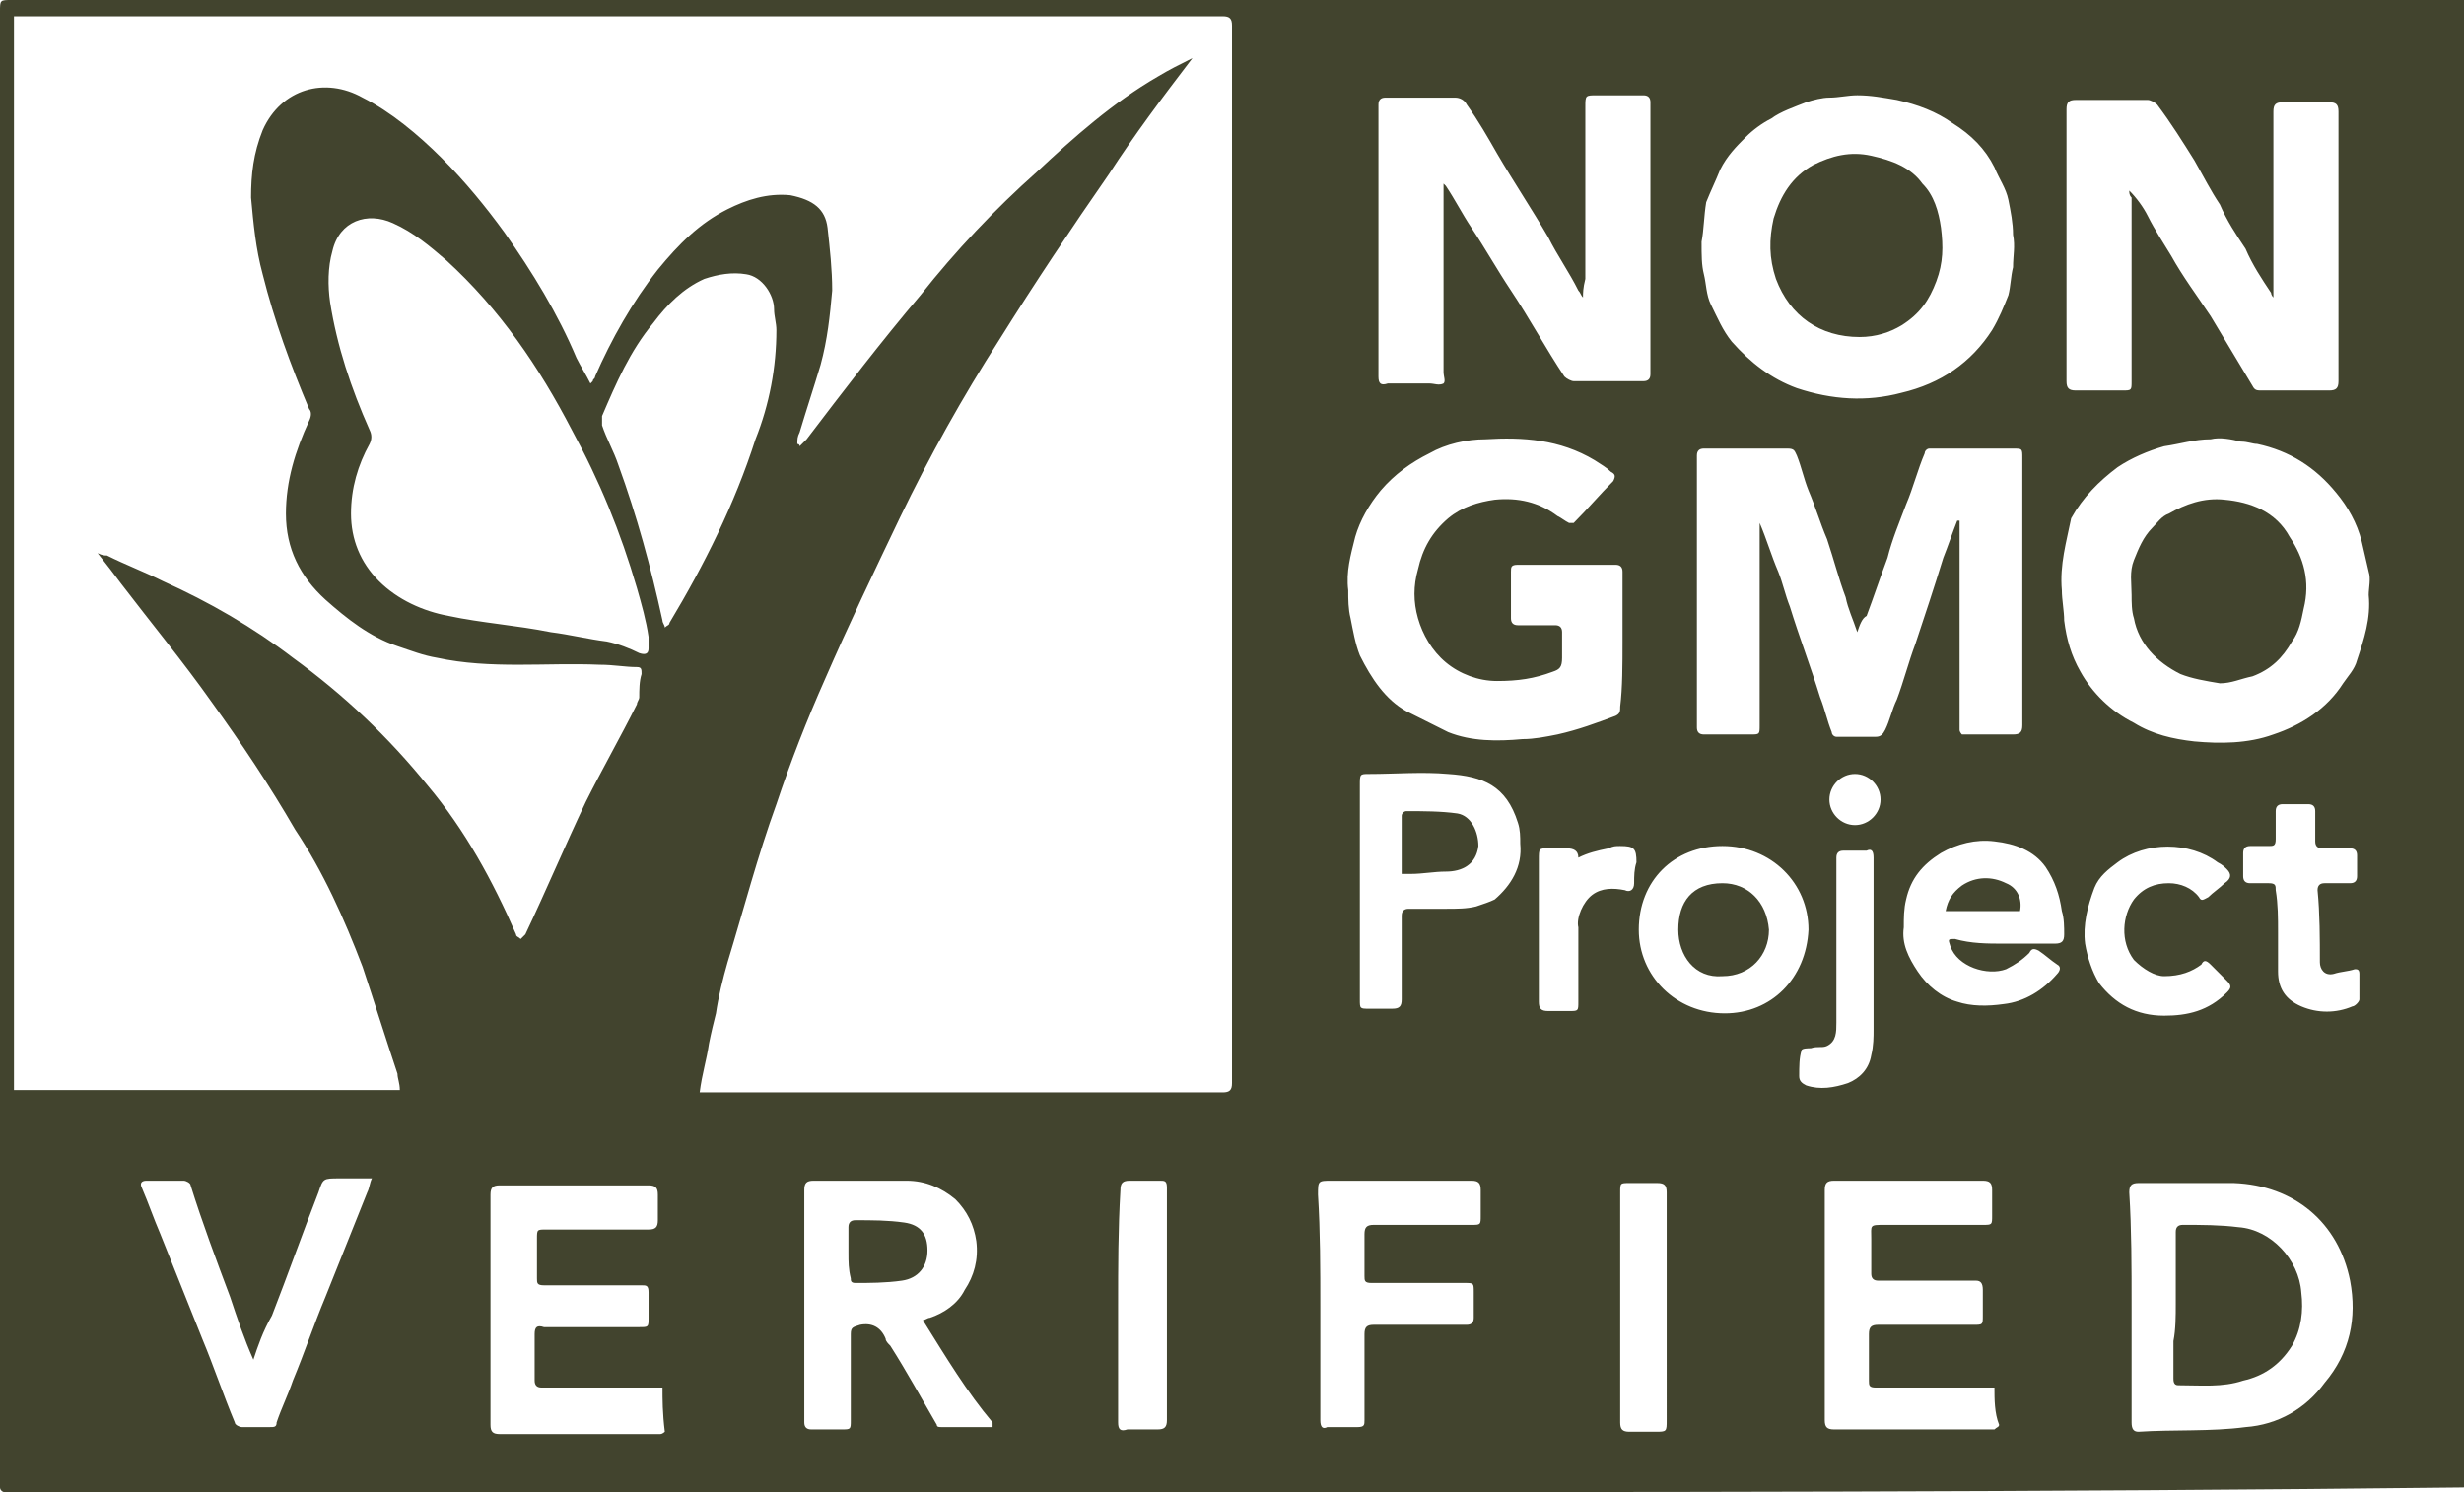 <?xml version="1.0" encoding="UTF-8"?> <!-- Generator: Adobe Illustrator 21.1.0, SVG Export Plug-In . SVG Version: 6.00 Build 0) --> <svg xmlns="http://www.w3.org/2000/svg" xmlns:xlink="http://www.w3.org/1999/xlink" id="Layer_1" x="0px" y="0px" viewBox="0 0 106 64.2" style="enable-background:new 0 0 106 64.2;" xml:space="preserve"> <style type="text/css"> .st0{fill:#42442E;} </style> <g id="mwA0LO_11_"> <g> <g> <path class="st0" d="M53,64.2c-17.5,0-35,0-52.5,0c-0.1,0-0.2,0-0.3,0c-0.1,0-0.2-0.1-0.2-0.2c0-0.1,0-0.2,0-0.2 C0,42.6,0,21.6,0,0.5c0-0.5,0-0.5,0.5-0.5c17.4,0,34.8,0,52.2,0c17.6,0,35.2,0,52.9-0.1c0.5,0,0.5,0,0.5,0.5 c0,15.4,0,30.8,0,46.1c0,5.7,0,11.4,0.1,17.1c0,0.4,0,0.4-0.4,0.4C88.1,64.2,70.6,64.2,53,64.2z M25.4,16.5 c0.1-0.1,0.1-0.1,0.1-0.1c0-0.1,0.1-0.1,0.1-0.2c0.7-1.6,1.6-3.2,2.7-4.6c0.9-1.1,1.8-2,3-2.6c0.8-0.4,1.7-0.7,2.7-0.6 C35,8.6,35.5,9,35.6,9.8c0.1,0.9,0.2,1.8,0.2,2.7c-0.1,1.1-0.2,2.1-0.5,3.2c-0.3,1-0.6,1.9-0.9,2.9c-0.1,0.2-0.1,0.3-0.1,0.5 c0,0,0.1,0,0.1,0.1c0.1-0.1,0.2-0.2,0.3-0.3c1.6-2.1,3.2-4.2,4.9-6.2c1.5-1.9,3.2-3.7,5-5.3c1.6-1.5,3.3-3,5.2-4.1 c0.5-0.3,0.9-0.5,1.5-0.8c-1.3,1.7-2.5,3.3-3.6,5c-1.6,2.3-3.2,4.7-4.7,7.1c-1.6,2.5-3,5-4.3,7.7c-1.1,2.3-2.2,4.6-3.2,6.9 c-0.8,1.8-1.5,3.6-2.1,5.4c-0.8,2.2-1.4,4.5-2.1,6.8c-0.2,0.7-0.4,1.5-0.5,2.2c-0.1,0.4-0.2,0.8-0.3,1.3 c-0.1,0.7-0.3,1.3-0.4,2.1c0.2,0,0.3,0,0.4,0c7.4,0,14.8,0,22.1,0c0.3,0,0.4-0.1,0.4-0.4c0-15.2,0-30.4,0-45.5 c0-0.3-0.1-0.4-0.4-0.4c-17.2,0-34.5,0-51.7,0c-0.1,0-0.2,0-0.3,0c0,15.4,0,30.8,0,46.2c5.5,0,11,0,16.6,0c0-0.3-0.1-0.5-0.1-0.7 c-0.5-1.5-1-3.1-1.5-4.6c-0.8-2.1-1.7-4.1-2.9-5.9c-1.1-1.9-2.3-3.7-3.6-5.5c-1.2-1.7-2.6-3.4-3.9-5.1c-0.3-0.4-0.6-0.8-1-1.3 c0.2,0.1,0.3,0.1,0.4,0.1c0.8,0.4,1.6,0.7,2.4,1.1c2,0.9,3.9,2,5.6,3.3c2.2,1.6,4.1,3.4,5.8,5.5c1.6,1.9,2.8,4.1,3.8,6.4 c0,0.1,0.1,0.1,0.2,0.2c0.1-0.1,0.1-0.1,0.2-0.2c0.9-1.9,1.7-3.8,2.6-5.7c0.7-1.4,1.5-2.8,2.2-4.2c0-0.1,0.1-0.2,0.1-0.3 c0-0.3,0-0.7,0.1-1c0-0.2,0-0.3-0.2-0.3c-0.5,0-1-0.1-1.6-0.1c-2.3-0.1-4.7,0.2-7-0.3c-0.6-0.1-1.1-0.3-1.7-0.5 c-1.2-0.4-2.2-1.2-3.1-2c-1.1-1-1.7-2.2-1.7-3.7c0-1.4,0.4-2.7,1-4c0.1-0.2,0.1-0.4,0-0.5c-0.8-1.9-1.5-3.8-2-5.8 c-0.3-1.1-0.4-2.2-0.5-3.3c0-1,0.1-1.9,0.5-2.9c0.8-1.8,2.7-2.3,4.3-1.4C16.8,4.8,18,5.8,19,6.8c1,1,1.9,2.1,2.7,3.2 c1.2,1.7,2.3,3.5,3.1,5.4C25,15.8,25.2,16.1,25.4,16.5z M15.1,22.1c0,1.1,0.4,2.1,1.2,2.9c0.8,0.8,1.9,1.3,3,1.5 c1.4,0.3,2.9,0.4,4.4,0.7c0.8,0.1,1.6,0.3,2.4,0.4c0.5,0.1,1,0.3,1.4,0.5c0.3,0.1,0.4,0,0.4-0.2c0-0.2,0-0.3,0-0.5 c-0.1-0.7-0.3-1.4-0.5-2.1c-0.7-2.4-1.6-4.6-2.8-6.8c-1.4-2.7-3.1-5.2-5.4-7.3c-0.7-0.6-1.4-1.2-2.3-1.6 c-1.1-0.5-2.3-0.1-2.6,1.2c-0.2,0.7-0.2,1.5-0.1,2.2c0.3,1.9,0.9,3.7,1.7,5.5c0.1,0.2,0.1,0.4,0,0.6C15.4,20,15.1,21,15.1,22.1z M79.9,27.2c-0.2-0.6-0.4-1-0.5-1.5c-0.3-0.8-0.5-1.6-0.8-2.5c-0.3-0.7-0.5-1.4-0.8-2.1c-0.2-0.5-0.3-1-0.5-1.5 c-0.1-0.2-0.1-0.3-0.4-0.3c-1.2,0-2.4,0-3.6,0c-0.2,0-0.3,0.1-0.3,0.3c0,3.9,0,7.8,0,11.7c0,0.2,0.1,0.3,0.3,0.3c0.7,0,1.4,0,2,0 c0.4,0,0.4,0,0.4-0.4c0-2.8,0-5.6,0-8.4c0-0.1,0-0.2,0-0.3c0.3,0.7,0.5,1.4,0.8,2.1c0.2,0.5,0.3,1,0.5,1.5 c0.4,1.3,0.9,2.6,1.3,3.9c0.2,0.5,0.3,1,0.5,1.5c0,0.1,0.1,0.2,0.2,0.2c0.6,0,1.1,0,1.7,0c0.2,0,0.3-0.1,0.4-0.3 c0.2-0.4,0.3-0.9,0.5-1.3c0.3-0.8,0.5-1.6,0.8-2.4c0.4-1.2,0.8-2.4,1.2-3.7c0.2-0.5,0.4-1.1,0.6-1.6c0,0,0,0,0.1,0 c0,0.1,0,0.2,0,0.3c0,2.7,0,5.4,0,8.1c0,0.2,0,0.4,0,0.6c0,0.1,0.1,0.2,0.1,0.2c0.7,0,1.5,0,2.2,0c0.3,0,0.4-0.1,0.4-0.4 c0-3.8,0-7.7,0-11.5c0-0.4,0-0.4-0.4-0.4c-1.2,0-2.4,0-3.6,0c-0.1,0-0.2,0.1-0.2,0.2c-0.3,0.7-0.5,1.5-0.8,2.2 c-0.3,0.8-0.6,1.5-0.8,2.3c-0.3,0.8-0.6,1.7-0.9,2.5C80.1,26.6,80,26.9,79.9,27.2z M68.1,12.8c-0.1-0.1-0.1-0.2-0.2-0.3 c-0.4-0.8-0.9-1.5-1.3-2.3c-0.7-1.2-1.5-2.4-2.2-3.6c-0.4-0.7-0.8-1.4-1.3-2.1c-0.1-0.2-0.3-0.3-0.5-0.3c-1,0-2,0-3,0 c-0.2,0-0.3,0.1-0.3,0.3c0,3.9,0,7.8,0,11.7c0,0.3,0.1,0.4,0.4,0.3c0.6,0,1.2,0,1.8,0c0.2,0,0.4,0.1,0.6,0c0.1-0.1,0-0.3,0-0.5 c0,0,0,0,0-0.1c0-2.6,0-5.1,0-7.7c0-0.1,0-0.2,0-0.3c0.1,0.1,0.1,0.1,0.1,0.1c0.4,0.6,0.7,1.2,1.1,1.8c0.6,0.9,1.1,1.8,1.7,2.7 c0.8,1.2,1.5,2.5,2.3,3.7c0.1,0.1,0.3,0.2,0.4,0.2c1,0,2,0,3,0c0.2,0,0.3-0.1,0.3-0.3c0-3.9,0-7.8,0-11.7c0-0.2-0.1-0.3-0.3-0.3 c-0.7,0-1.4,0-2,0c-0.5,0-0.5,0-0.5,0.5c0,2.5,0,4.9,0,7.4C68.1,12.4,68.1,12.6,68.1,12.8z M91.6,8.2C91.6,8.2,91.7,8.2,91.6,8.2 c0.3,0.3,0.6,0.7,0.8,1.1c0.3,0.6,0.7,1.2,1,1.7c0.5,0.9,1.1,1.7,1.7,2.6c0.6,1,1.2,2,1.8,3c0.1,0.2,0.2,0.2,0.4,0.2 c1,0,2,0,2.9,0c0.3,0,0.4-0.1,0.4-0.4c0-3.9,0-7.8,0-11.6c0-0.3-0.1-0.4-0.4-0.4c-0.7,0-1.3,0-2,0c-0.3,0-0.4,0.1-0.4,0.4 c0,2.5,0,5.1,0,7.6c0,0.1,0,0.2,0,0.4c-0.1-0.1-0.1-0.2-0.1-0.2c-0.4-0.6-0.8-1.2-1.1-1.9c-0.4-0.6-0.8-1.2-1.1-1.9 c-0.4-0.6-0.7-1.2-1.1-1.9c-0.5-0.8-1-1.6-1.6-2.4c-0.1-0.1-0.3-0.2-0.4-0.2c-1,0-2.1,0-3.1,0c-0.3,0-0.4,0.1-0.4,0.4 c0,3.9,0,7.8,0,11.7c0,0.3,0.1,0.4,0.4,0.4c0.7,0,1.3,0,2,0c0.4,0,0.4,0,0.4-0.4c0-2.6,0-5.2,0-7.9C91.6,8.4,91.6,8.3,91.6,8.2z M88.7,25.4c0,0.4,0.1,0.9,0.1,1.3c0.1,0.8,0.3,1.5,0.7,2.2c0.5,0.9,1.3,1.7,2.3,2.2c0.8,0.5,1.7,0.7,2.6,0.8 c1.1,0.1,2.3,0.1,3.4-0.3c1.2-0.4,2.3-1.1,3-2.2c0.2-0.3,0.5-0.6,0.6-1c0.3-0.9,0.6-1.8,0.5-2.8c0-0.3,0.1-0.7,0-1 c-0.1-0.4-0.2-0.9-0.3-1.3c-0.2-0.8-0.6-1.5-1.1-2.1c-0.9-1.1-2-1.8-3.4-2.1c-0.2,0-0.4-0.1-0.7-0.1c-0.4-0.1-0.9-0.2-1.3-0.1 c-0.7,0-1.3,0.2-2,0.3c-0.7,0.2-1.4,0.5-2,0.9c-0.8,0.6-1.5,1.3-2,2.2C88.9,23.3,88.6,24.3,88.7,25.4z M73.2,10.4 c0,0.6,0,1,0.1,1.4c0.1,0.4,0.1,0.9,0.3,1.3c0.3,0.6,0.5,1.1,0.9,1.6c0.8,0.9,1.7,1.6,2.8,2c1.5,0.5,3,0.6,4.5,0.2 c1.7-0.4,3-1.3,3.9-2.7c0.3-0.5,0.5-1,0.7-1.5c0.1-0.4,0.1-0.8,0.2-1.2c0-0.5,0.1-0.9,0-1.4c0-0.5-0.1-1-0.2-1.5 c-0.1-0.5-0.4-0.9-0.6-1.4c-0.4-0.8-1-1.4-1.8-1.9c-0.7-0.5-1.5-0.8-2.4-1c-0.6-0.1-1.1-0.2-1.7-0.2c-0.4,0-0.8,0.1-1.2,0.1 c-0.3,0-0.7,0.1-1,0.2c-0.5,0.2-1.1,0.4-1.5,0.7c-0.4,0.2-0.8,0.5-1.1,0.8c-0.4,0.4-0.8,0.8-1.1,1.4c-0.2,0.5-0.4,0.9-0.6,1.4 C73.3,9.3,73.3,9.9,73.2,10.4z M69.8,27.6c0-1,0-2,0-3c0-0.2-0.1-0.3-0.3-0.3c-1.4,0-2.8,0-4.2,0c-0.3,0-0.3,0.1-0.3,0.3 c0,0.7,0,1.3,0,2c0,0.2,0.1,0.3,0.3,0.3c0.5,0,1.1,0,1.6,0c0.2,0,0.3,0.1,0.3,0.3c0,0.4,0,0.8,0,1.1c0,0.4-0.1,0.5-0.4,0.6 c-0.8,0.3-1.5,0.4-2.4,0.4c-0.8,0-1.6-0.3-2.2-0.8c-0.6-0.5-1-1.2-1.2-1.9c-0.2-0.7-0.2-1.4,0-2.1c0.2-0.9,0.6-1.6,1.3-2.2 c0.6-0.5,1.3-0.7,2-0.8c1-0.1,1.9,0.1,2.7,0.7c0.2,0.1,0.3,0.2,0.5,0.3c0.1,0,0.2,0,0.2,0c0.6-0.6,1.1-1.2,1.7-1.8 c0.1-0.2,0.1-0.3-0.1-0.4c-0.2-0.2-0.4-0.3-0.7-0.5c-1.5-0.9-3.1-1-4.7-0.9c-0.8,0-1.7,0.2-2.4,0.6c-0.8,0.4-1.5,0.9-2.1,1.6 c-0.5,0.6-0.9,1.3-1.1,2c-0.2,0.8-0.4,1.5-0.3,2.3c0,0.4,0,0.8,0.1,1.2c0.1,0.5,0.2,1.1,0.4,1.6c0.5,1,1.1,1.9,2,2.4 c0.6,0.3,1.2,0.6,1.8,0.9c1,0.4,2.1,0.4,3.2,0.3c0.5,0,1-0.1,1.5-0.2c0.9-0.2,1.7-0.5,2.5-0.8c0.2-0.1,0.2-0.2,0.2-0.4 C69.8,29.6,69.8,28.6,69.8,27.6z M33.4,14.2c0-0.3-0.1-0.6-0.1-0.9c0-0.6-0.5-1.4-1.2-1.5c-0.6-0.1-1.2,0-1.8,0.2 c-0.9,0.4-1.6,1.1-2.2,1.9c-1,1.2-1.6,2.6-2.2,4c0,0.1,0,0.2,0,0.4c0.2,0.6,0.5,1.1,0.7,1.7c0.8,2.2,1.4,4.4,1.9,6.7 c0,0.1,0.1,0.2,0.1,0.3c0.1-0.1,0.2-0.1,0.2-0.2c1.5-2.5,2.8-5.1,3.7-7.9C33.1,17.4,33.4,15.8,33.4,14.2z M91.7,56.2 c0,1.7,0,3.3,0,5c0,0.3,0.1,0.4,0.3,0.4c1.5-0.1,3.1,0,4.6-0.2c1.4-0.1,2.6-0.8,3.4-1.9c1.1-1.3,1.4-2.8,1.1-4.4 c-0.5-2.5-2.4-4.1-5-4.2c-1.4,0-2.7,0-4.1,0c-0.3,0-0.4,0.1-0.4,0.4C91.7,52.9,91.7,54.5,91.7,56.2z M39.7,56.8 c0.1,0,0.2-0.1,0.3-0.1c0.6-0.2,1.2-0.6,1.5-1.2c0.4-0.6,0.6-1.3,0.5-2.1c-0.1-0.7-0.4-1.3-0.9-1.8c-0.6-0.5-1.3-0.8-2.1-0.8 c-1.3,0-2.7,0-4,0c-0.3,0-0.4,0.1-0.4,0.4c0,2.8,0,5.6,0,8.5c0,0.5,0,1,0,1.5c0,0.2,0.1,0.3,0.3,0.3c0.4,0,0.9,0,1.3,0 c0.4,0,0.4,0,0.4-0.4c0-1.2,0-2.5,0-3.7c0-0.3,0.1-0.3,0.4-0.4c0.5-0.1,0.9,0.1,1.1,0.6c0,0.1,0.1,0.2,0.2,0.3 c0.7,1.1,1.3,2.2,2,3.4c0,0.1,0.1,0.1,0.2,0.1c0.7,0,1.4,0,2.2,0c0-0.1,0-0.1,0-0.2C41.6,59.9,40.7,58.4,39.7,56.8z M85.8,59.7 c-0.2,0-0.3,0-0.4,0c-1.6,0-3.1,0-4.7,0c-0.3,0-0.3-0.1-0.3-0.3c0-0.7,0-1.3,0-2c0-0.3,0.1-0.4,0.4-0.4c1.4,0,2.7,0,4.1,0 c0.4,0,0.4,0,0.4-0.4c0-0.4,0-0.7,0-1.1c0-0.3-0.1-0.4-0.3-0.4c-1.4,0-2.8,0-4.2,0c-0.2,0-0.3-0.1-0.3-0.3c0-0.5,0-1,0-1.5 c0-0.6-0.1-0.6,0.6-0.6c1.4,0,2.8,0,4.2,0c0.4,0,0.4,0,0.4-0.4c0-0.4,0-0.7,0-1.1c0-0.3-0.1-0.4-0.4-0.4c-2.1,0-4.3,0-6.4,0 c-0.3,0-0.4,0.1-0.4,0.4c0,3.3,0,6.6,0,9.9c0,0.3,0.1,0.4,0.4,0.4c2.2,0,4.5,0,6.7,0c0.1,0,0.1,0,0.2,0c0.1-0.1,0.2-0.1,0.2-0.2 C85.8,60.8,85.8,60.2,85.8,59.7z M28.5,59.7c-0.2,0-0.3,0-0.5,0c-1.6,0-3.1,0-4.7,0c-0.2,0-0.3-0.1-0.3-0.3c0-0.7,0-1.3,0-2 c0-0.3,0.1-0.4,0.4-0.3c1.4,0,2.7,0,4.1,0c0.4,0,0.4,0,0.4-0.4c0-0.4,0-0.7,0-1.1c0-0.3-0.1-0.3-0.3-0.3c-1.4,0-2.8,0-4.2,0 c-0.3,0-0.3-0.1-0.3-0.3c0-0.6,0-1.1,0-1.7c0-0.4,0-0.4,0.4-0.4c1.5,0,2.9,0,4.4,0c0.3,0,0.4-0.1,0.4-0.4c0-0.4,0-0.7,0-1.1 c0-0.3-0.1-0.4-0.4-0.4c-2.1,0-4.3,0-6.4,0c-0.3,0-0.4,0.1-0.4,0.4c0,3.3,0,6.6,0,9.9c0,0.3,0.1,0.4,0.4,0.4c2.2,0,4.4,0,6.7,0 c0.1,0,0.2,0,0.2,0c0.1,0,0.2-0.1,0.2-0.1C28.5,60.8,28.5,60.2,28.5,59.7z M10.9,58.5c-0.4-0.9-0.7-1.8-1-2.7 c-0.6-1.6-1.2-3.2-1.7-4.8c0-0.1-0.2-0.2-0.3-0.2c-0.5,0-1.1,0-1.6,0c-0.2,0-0.3,0.1-0.2,0.3c0.3,0.7,0.5,1.3,0.8,2 c0.6,1.5,1.2,3,1.8,4.5c0.5,1.2,0.9,2.4,1.4,3.6c0,0.1,0.2,0.2,0.3,0.2c0.4,0,0.8,0,1.2,0c0.2,0,0.3,0,0.3-0.2 c0.2-0.6,0.5-1.2,0.7-1.8c0.5-1.2,0.9-2.4,1.4-3.6c0.6-1.5,1.2-3,1.8-4.5c0.1-0.2,0.1-0.4,0.2-0.6c-0.5,0-1,0-1.4,0 c-0.7,0-0.7,0-0.9,0.6c-0.7,1.8-1.3,3.5-2,5.3C11.3,57.3,11.1,57.9,10.9,58.5z M56.8,56.2c0,1.6,0,3.3,0,4.9 c0,0.3,0.1,0.4,0.3,0.3c0.4,0,0.8,0,1.3,0c0.3,0,0.3-0.1,0.3-0.3c0-1.2,0-2.5,0-3.7c0-0.3,0.1-0.4,0.4-0.4c1.3,0,2.7,0,4,0 c0.2,0,0.3-0.1,0.3-0.3c0-0.4,0-0.7,0-1.1c0-0.4,0-0.4-0.4-0.4c-1.3,0-2.6,0-4,0c-0.3,0-0.3-0.1-0.3-0.3c0-0.6,0-1.2,0-1.8 c0-0.3,0.1-0.4,0.4-0.4c1.4,0,2.8,0,4.2,0c0.4,0,0.4,0,0.4-0.4c0-0.4,0-0.7,0-1.1c0-0.3-0.1-0.4-0.4-0.4c-2,0-4,0-6,0 c-0.6,0-0.6,0-0.6,0.6C56.8,53,56.8,54.6,56.8,56.2z M58.5,38.4c0,1.5,0,3.1,0,4.6c0,0.4,0,0.4,0.4,0.4c0.3,0,0.6,0,1,0 c0.3,0,0.4-0.1,0.4-0.4c0-1.2,0-2.4,0-3.6c0-0.2,0.1-0.3,0.3-0.3c0.5,0,1.1,0,1.6,0c0.5,0,0.9,0,1.3-0.1c0.3-0.1,0.6-0.2,0.8-0.3 c0.7-0.6,1.2-1.4,1.1-2.4c0-0.3,0-0.6-0.1-0.9c-0.5-1.6-1.5-2-3-2.1c-1.1-0.1-2.3,0-3.4,0c-0.4,0-0.4,0-0.4,0.5 C58.5,35.3,58.5,36.8,58.5,38.4z M86.2,40.6c0.7,0,1.5,0,2.2,0c0.3,0,0.4-0.1,0.4-0.4c0-0.3,0-0.7-0.1-1 c-0.1-0.7-0.3-1.3-0.7-1.9c-0.5-0.7-1.3-1-2.2-1.1c-0.8-0.1-1.6,0.1-2.3,0.5c-0.8,0.5-1.3,1.1-1.5,2c-0.1,0.4-0.1,0.8-0.1,1.2 c-0.1,0.7,0.2,1.3,0.6,1.9c0.4,0.6,1,1.1,1.7,1.3c0.6,0.2,1.3,0.2,2,0.1c0.9-0.1,1.7-0.6,2.3-1.3c0.1-0.1,0.2-0.3,0-0.4 c-0.3-0.2-0.5-0.4-0.8-0.6c-0.2-0.1-0.3-0.1-0.4,0.1c-0.3,0.3-0.6,0.5-1,0.7c-0.8,0.3-2.1-0.1-2.4-1c-0.1-0.3-0.1-0.3,0.2-0.3 C84.8,40.6,85.5,40.6,86.2,40.6z M77.8,40c0-2-1.6-3.6-3.7-3.6c-2.1,0-3.6,1.5-3.6,3.6c0,2,1.6,3.6,3.7,3.6 C76.2,43.6,77.7,42.1,77.8,40z M93.1,42c-0.4,0-0.9-0.3-1.3-0.7c-0.6-0.8-0.5-1.9,0-2.6c0.4-0.5,0.9-0.7,1.5-0.7 c0.5,0,1,0.2,1.3,0.6c0.1,0.2,0.2,0.1,0.4,0c0.2-0.2,0.5-0.4,0.7-0.6c0.3-0.2,0.3-0.4,0.1-0.6c-0.1-0.1-0.2-0.2-0.4-0.3 c-1.2-0.9-3.1-0.9-4.3,0c-0.4,0.3-0.8,0.6-1,1.1c-0.3,0.8-0.5,1.6-0.4,2.4c0.1,0.6,0.3,1.2,0.6,1.7c0.7,0.9,1.6,1.4,2.8,1.4 c1,0,1.9-0.2,2.7-1c0.2-0.2,0.2-0.3,0-0.5c-0.2-0.2-0.5-0.5-0.7-0.7c-0.2-0.2-0.3-0.2-0.4,0C94.3,41.8,93.8,42,93.1,42z M98,40.1 L98,40.1c0,0.6,0,1.2,0,1.7c0,0.7,0.3,1.2,1,1.5c0.7,0.3,1.5,0.3,2.2,0c0.1,0,0.3-0.2,0.3-0.3c0-0.4,0-0.7,0-1.1 c0-0.2-0.1-0.2-0.2-0.2c-0.3,0.1-0.6,0.1-0.9,0.2c-0.4,0.1-0.6-0.2-0.6-0.5c0-1,0-2.1-0.1-3.1c0-0.2,0.1-0.3,0.3-0.3 c0.4,0,0.8,0,1.1,0c0.2,0,0.3-0.1,0.3-0.3c0-0.3,0-0.6,0-0.9c0-0.2-0.1-0.3-0.3-0.3c-0.4,0-0.8,0-1.2,0c-0.2,0-0.3-0.1-0.3-0.3 c0-0.4,0-0.8,0-1.3c0-0.2-0.1-0.3-0.3-0.3c-0.4,0-0.7,0-1.1,0c-0.2,0-0.3,0.1-0.3,0.3c0,0.4,0,0.8,0,1.2c0,0.3-0.1,0.3-0.3,0.3 c-0.3,0-0.5,0-0.8,0c-0.2,0-0.3,0.1-0.3,0.3c0,0.3,0,0.6,0,1c0,0.2,0.1,0.3,0.3,0.3c0.3,0,0.5,0,0.8,0c0.3,0,0.3,0.1,0.3,0.3 C98,38.9,98,39.5,98,40.1z M71.7,56.2c0-1.6,0-3.3,0-4.9c0-0.3-0.1-0.4-0.4-0.4c-0.4,0-0.8,0-1.2,0c-0.4,0-0.4,0-0.4,0.4 c0,1.7,0,3.3,0,5c0,1.6,0,3.3,0,4.9c0,0.3,0.1,0.4,0.4,0.4c0.4,0,0.7,0,1.1,0c0.5,0,0.5,0,0.5-0.5C71.7,59.4,71.7,57.8,71.7,56.2 z M48.1,56.2c0,1.7,0,3.3,0,5c0,0.3,0.1,0.4,0.4,0.3c0.4,0,0.8,0,1.3,0c0.3,0,0.4-0.1,0.4-0.4c0-1.4,0-2.7,0-4.1c0-2,0-3.9,0-5.9 c0-0.3-0.1-0.3-0.3-0.3c-0.4,0-0.8,0-1.3,0c-0.3,0-0.4,0.1-0.4,0.4C48.1,52.9,48.1,54.5,48.1,56.2z M80.6,40.6c0-1.2,0-2.5,0-3.7 c0-0.3-0.1-0.4-0.3-0.3c-0.3,0-0.7,0-1,0c-0.2,0-0.3,0.1-0.3,0.3c0,0.5,0,1,0,1.5c0,1.9,0,3.8,0,5.6c0,0.4,0,0.8-0.4,1 c-0.2,0.1-0.4,0-0.7,0.1c-0.1,0-0.4,0-0.4,0.1c-0.1,0.3-0.1,0.7-0.1,1.1c0,0.2,0.1,0.3,0.3,0.4c0.6,0.2,1.2,0.1,1.8-0.1 c0.5-0.2,0.9-0.6,1-1.2c0.1-0.4,0.1-0.8,0.1-1.1C80.6,42.9,80.6,41.8,80.6,40.6z M67.9,36.9c0-0.3-0.2-0.4-0.5-0.4 c-0.3,0-0.5,0-0.8,0c-0.4,0-0.4,0-0.4,0.5c0,1.4,0,2.7,0,4.1c0,0.7,0,1.3,0,2c0,0.3,0.1,0.4,0.4,0.4c0.3,0,0.6,0,0.9,0 c0.4,0,0.4,0,0.4-0.4c0-1,0-2,0-2.9c0-0.1,0-0.2,0-0.3c-0.1-0.4,0.2-1.1,0.6-1.4c0.4-0.3,0.9-0.3,1.4-0.2c0.2,0.1,0.4,0,0.4-0.3 c0-0.3,0-0.6,0.1-0.9c0-0.6-0.1-0.7-0.7-0.7c-0.2,0-0.3,0-0.5,0.1C68.7,36.6,68.3,36.7,67.9,36.9z M79.8,35.5 c0.6,0,1.1-0.5,1.1-1.1c0-0.6-0.5-1.1-1.1-1.1c-0.6,0-1.1,0.5-1.1,1.1C78.7,35,79.2,35.5,79.8,35.5z"></path> </g> <g> <path class="st0" d="M95.5,29.4c-0.6-0.1-1.2-0.2-1.7-0.4c-1-0.5-1.8-1.3-2-2.4c-0.1-0.3-0.1-0.7-0.1-1c0-0.5-0.1-1,0.1-1.5 c0.2-0.5,0.4-1,0.8-1.4c0.2-0.2,0.4-0.5,0.7-0.6c0.7-0.4,1.5-0.7,2.4-0.6c1.1,0.1,2.2,0.5,2.8,1.6c0.6,0.9,0.9,1.9,0.6,3.1 c-0.1,0.5-0.2,1-0.5,1.4c-0.4,0.7-0.9,1.2-1.7,1.5C96.4,29.2,96,29.4,95.5,29.4C95.5,29.4,95.5,29.4,95.5,29.4z"></path> </g> <g> <path class="st0" d="M80,14.5c-1.7,0-3-0.9-3.6-2.5c-0.3-0.9-0.3-1.7-0.1-2.6c0.3-1,0.8-1.8,1.7-2.3c0.8-0.4,1.6-0.6,2.5-0.4 c0.9,0.2,1.7,0.5,2.2,1.2c0.5,0.5,0.7,1.2,0.8,1.9c0.1,0.8,0.1,1.5-0.2,2.3c-0.3,0.8-0.7,1.4-1.5,1.9 C81.3,14.3,80.7,14.5,80,14.5z"></path> </g> <g> <path class="st0" d="M93.6,56.1c0-1,0-2.1,0-3.1c0-0.2,0.1-0.3,0.3-0.3c0.8,0,1.6,0,2.4,0.1c1.4,0.1,2.6,1.4,2.7,2.8 c0.1,0.8,0,1.6-0.4,2.3c-0.5,0.8-1.2,1.3-2.1,1.5c-0.9,0.3-1.8,0.2-2.8,0.2c-0.2,0-0.2-0.2-0.2-0.3c0-0.5,0-1.1,0-1.6 C93.6,57.2,93.6,56.6,93.6,56.1z"></path> </g> <g> <path class="st0" d="M36.5,53.9c0-0.4,0-0.7,0-1.1c0-0.2,0.1-0.3,0.3-0.3c0.7,0,1.4,0,2.1,0.1c0.7,0.1,1,0.5,1,1.2 c0,0.7-0.4,1.2-1.1,1.3c-0.7,0.1-1.4,0.1-2,0.1c-0.2,0-0.2-0.1-0.2-0.2C36.5,54.6,36.5,54.3,36.5,53.9z"></path> </g> <g> <path class="st0" d="M60.3,37.6c0-0.9,0-1.7,0-2.5c0-0.1,0.1-0.2,0.2-0.2c0.7,0,1.5,0,2.2,0.1c0.6,0.1,0.9,0.8,0.9,1.4 c-0.1,0.8-0.7,1.1-1.4,1.1c-0.5,0-1,0.1-1.5,0.1C60.5,37.6,60.4,37.6,60.3,37.6z"></path> </g> <g> <path class="st0" d="M83.7,39.2c0.1-0.5,0.3-0.8,0.7-1.1c0.6-0.4,1.3-0.4,1.9-0.1c0.5,0.2,0.7,0.7,0.6,1.2 C85.9,39.2,84.8,39.2,83.7,39.2z"></path> </g> <g> <path class="st0" d="M74.1,42c-1.2,0.1-1.9-0.9-1.9-2c0-1.2,0.6-2,1.9-2c1.1,0,1.9,0.8,2,2C76.1,41.1,75.3,42,74.1,42z"></path> </g> </g> </g> </svg> 